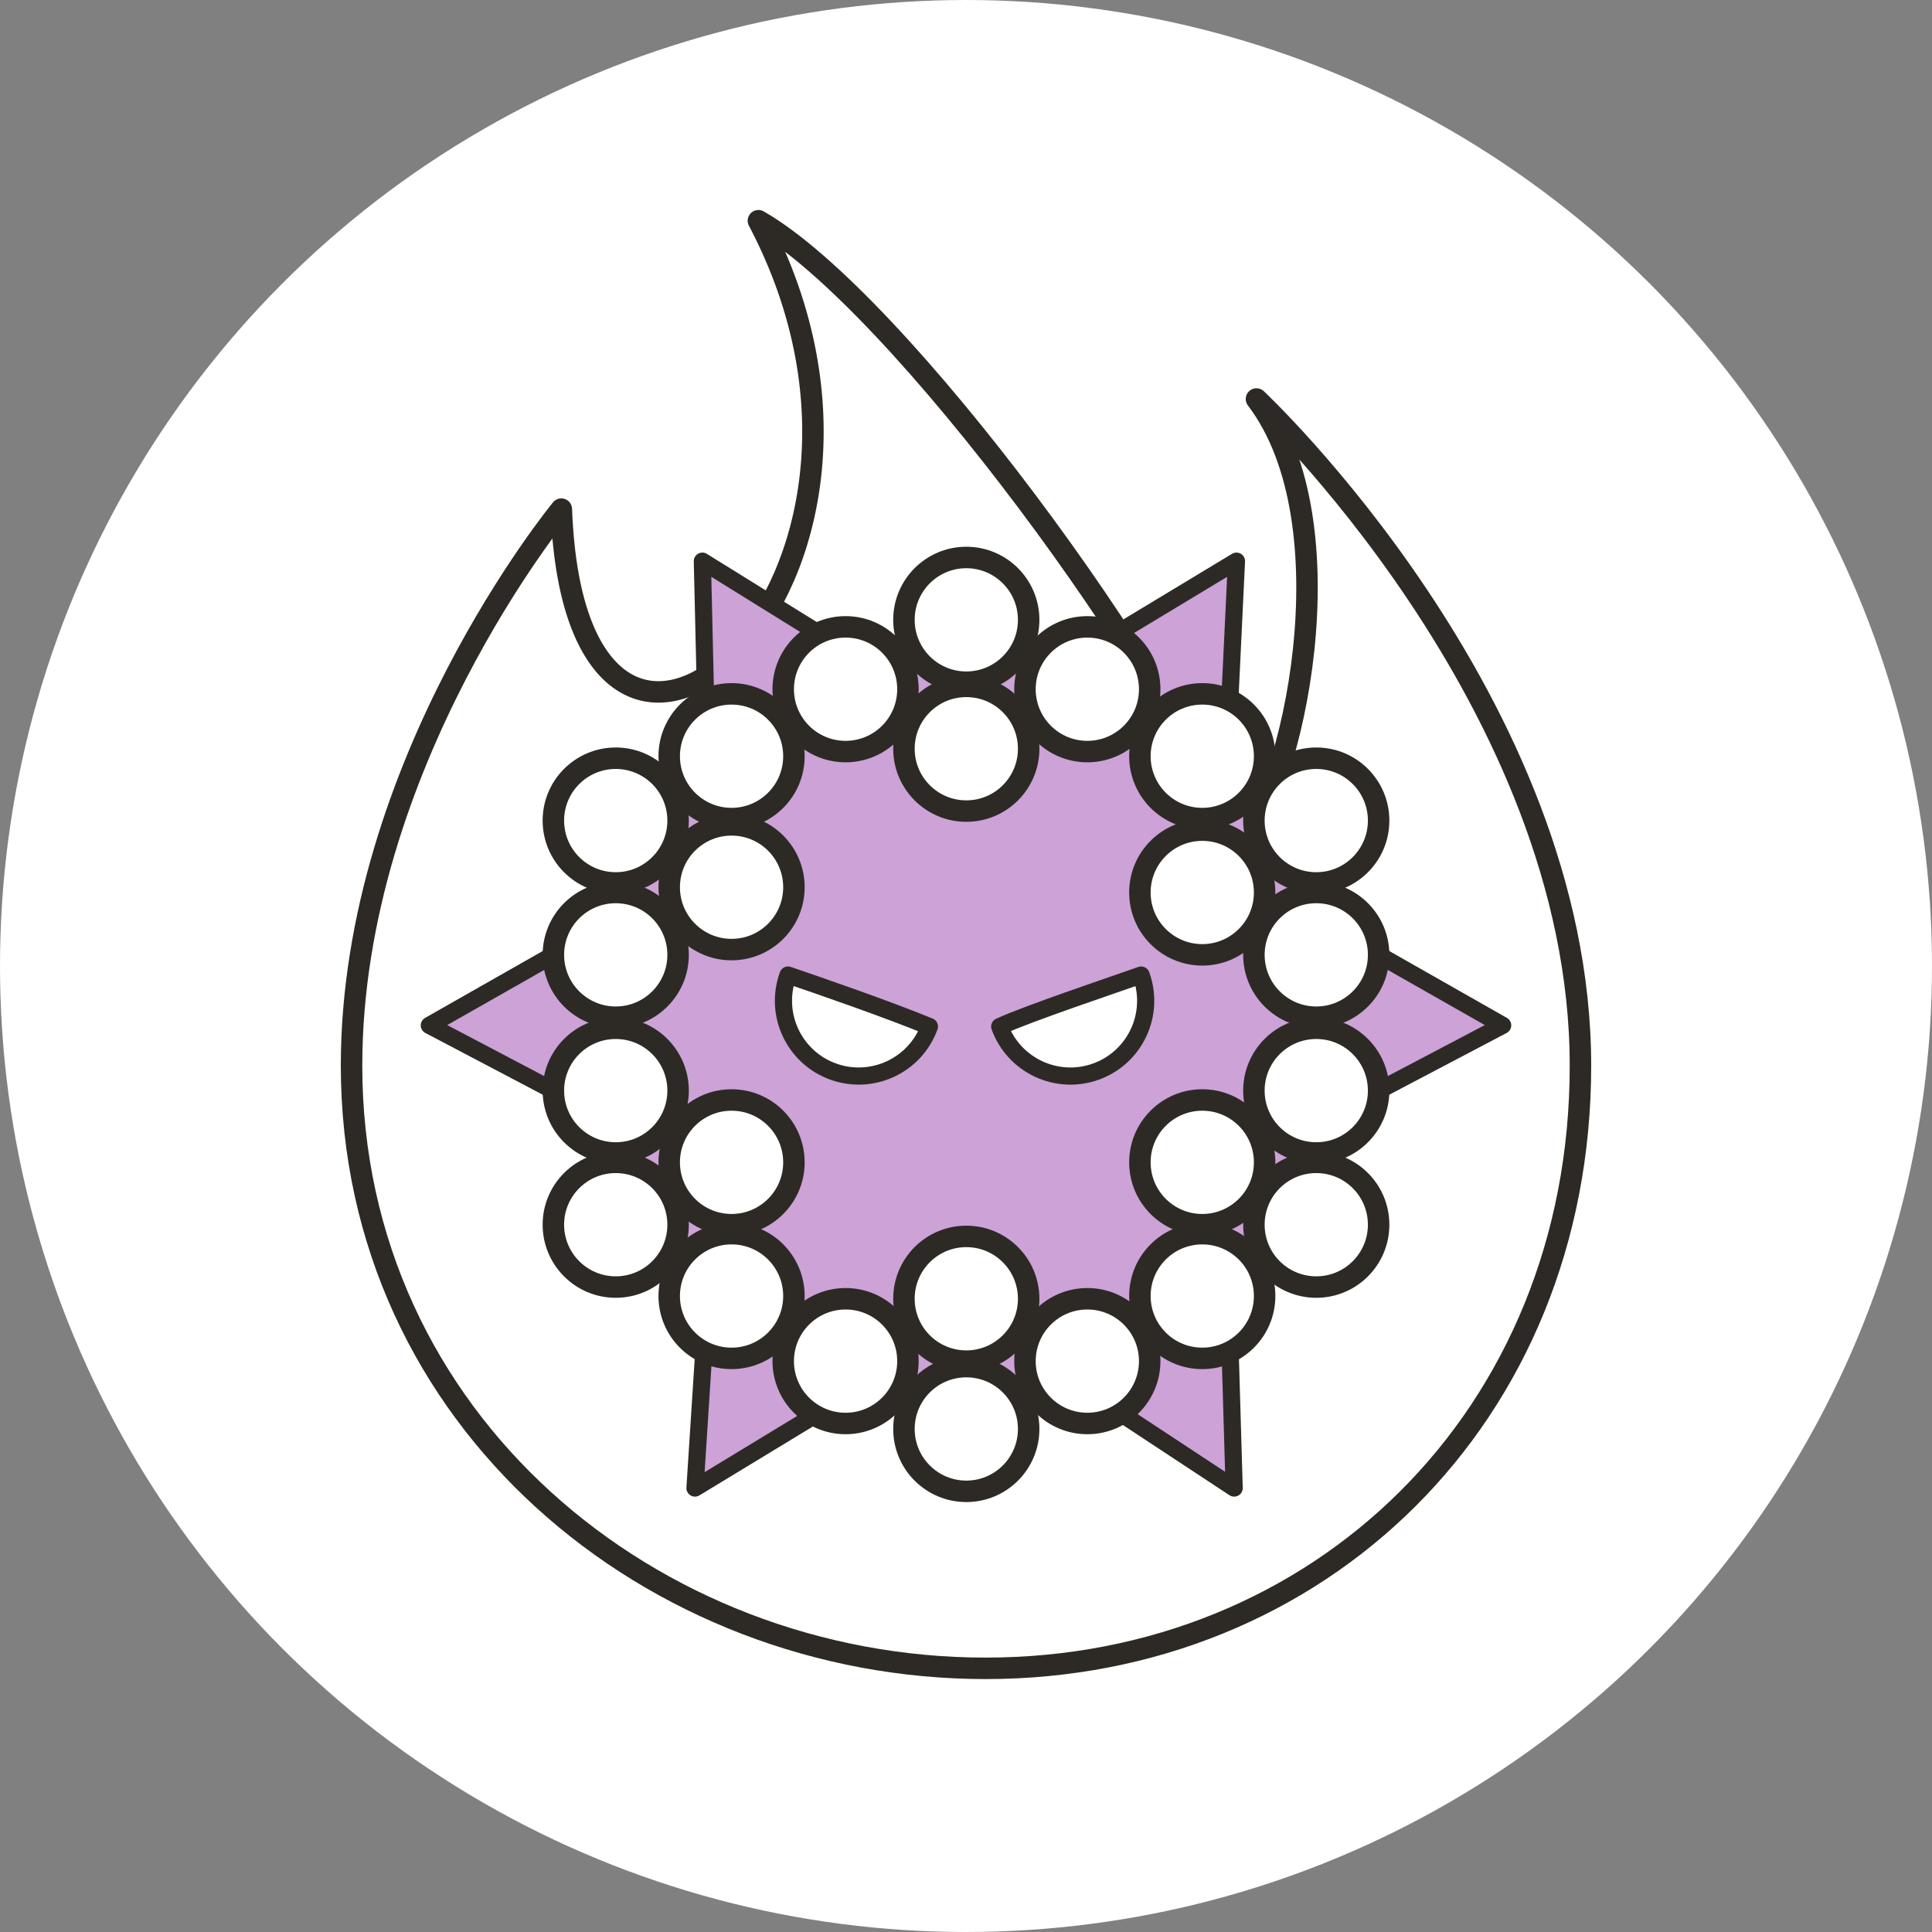 <svg viewBox="0 0 450 450" height="450" width="450" xmlns="http://www.w3.org/2000/svg" data-sanitized-data-name="Layer 2" data-name="Layer 2" id="b">
  <rect x="0" y="0" width="450" height="450" fill="#808080" stroke="none"/>
  <g data-sanitized-data-name="photos" data-name="photos" id="c">
    <circle stroke-width="0" fill="#fff" r="225" cy="225" cx="225"></circle>
  </g>
  <g data-sanitized-data-name="doggos" data-name="doggos" id="d">
    <g>
      <path stroke-width="5" stroke-linejoin="round" stroke-linecap="round" stroke="#2d2a26" fill="#fff" d="M368.118,248.213c0-84.627-75.463-155.278-75.463-155.278,22.138,29.062,8.582,91.779-4.293,105.023-14.594-39.571-79.231-127.987-111.716-146.547,44.64,84.698-42.455,159.772-45.9,67.175,0,0-48.864,59.255-48.864,129.627,0,82.602,70.17,140.375,147.697,140.375s138.539-58.567,138.539-140.375Z"></path>
      <polygon stroke-width="0" fill="#cca2d7" points="143.416 191.129 143.416 285.701 225.071 332.834 306.584 285.257 306.584 189.763 225.071 144.372 143.416 191.129"></polygon>
      <polygon stroke-width="4" stroke-linejoin="round" stroke-linecap="round" stroke="#2d2a26" fill="#cca2d7" points="190.615 147.473 163.593 130.706 164.344 162.937 184.92 169.253 190.615 147.473"></polygon>
      <polygon stroke-width="4" stroke-linejoin="round" stroke-linecap="round" stroke="#2d2a26" fill="#cca2d7" points="286.448 163.108 287.995 130.706 259.941 147.639 266.247 167.032 286.448 163.108"></polygon>
      <polygon stroke-width="4" stroke-linejoin="round" stroke-linecap="round" stroke="#2d2a26" fill="#cca2d7" points="128.891 222.403 100 238.827 128.891 254.026 145.371 238.215 128.891 222.403"></polygon>
      <polygon stroke-width="4" stroke-linejoin="round" stroke-linecap="round" stroke="#2d2a26" fill="#cca2d7" points="163.92 314.86 161.875 346.594 189.767 329.656 184.595 309.396 163.92 314.86"></polygon>
      <polygon stroke-width="4" stroke-linejoin="round" stroke-linecap="round" stroke="#2d2a26" fill="#cca2d7" points="261.12 329.24 287.459 346.594 286.528 314.86 267.038 310.108 261.12 329.24"></polygon>
      <path stroke-width="4" stroke-linejoin="round" stroke-linecap="round" stroke="#2d2a26" fill="#fff" d="M265.791,227.112c-6.049,2.148-26.186,8.889-32.938,11.989,3.311,9.096,13.368,13.785,22.463,10.475,9.096-3.311,13.785-13.368,10.475-22.463Z"></path>
      <path stroke-width="4" stroke-linejoin="round" stroke-linecap="round" stroke="#2d2a26" fill="#fff" d="M216.479,239.1c-9.205-3.815-25.936-9.624-32.938-11.989-3.311,9.096,1.379,19.153,10.475,22.463,9.096,3.311,19.153-1.379,22.463-10.475Z"></path>
      <polygon stroke-width="4" stroke-linejoin="round" stroke-linecap="round" stroke="#2d2a26" fill="#cca2d7" points="321.109 254.026 350 238.827 321.109 222.403 305.556 238.827 321.109 254.026"></polygon>
      <circle stroke-width="5" stroke-linejoin="round" stroke-linecap="round" stroke="#2d2a26" fill="#fff" r="14.525" cy="144.372" cx="225.071"></circle>
      <circle stroke-width="5" stroke-linejoin="round" stroke-linecap="round" stroke="#2d2a26" fill="#fff" r="14.525" cy="174.393" cx="225.071"></circle>
      <circle stroke-width="5" stroke-linejoin="round" stroke-linecap="round" stroke="#2d2a26" fill="#fff" r="14.525" cy="191.129" cx="306.584"></circle>
      <circle stroke-width="5" stroke-linejoin="round" stroke-linecap="round" stroke="#2d2a26" fill="#fff" r="14.525" cy="285.257" cx="306.584"></circle>
      <circle stroke-width="5" stroke-linejoin="round" stroke-linecap="round" stroke="#2d2a26" fill="#fff" r="14.525" cy="254.026" cx="306.584"></circle>
      <circle stroke-width="5" stroke-linejoin="round" stroke-linecap="round" stroke="#2d2a26" fill="#fff" r="14.525" cy="222.403" cx="306.584"></circle>
      <circle stroke-width="5" stroke-linejoin="round" stroke-linecap="round" stroke="#2d2a26" fill="#fff" r="14.525" cy="191.129" cx="143.416"></circle>
      <circle stroke-width="5" stroke-linejoin="round" stroke-linecap="round" stroke="#2d2a26" fill="#fff" r="14.525" cy="285.257" cx="143.416"></circle>
      <circle stroke-width="5" stroke-linejoin="round" stroke-linecap="round" stroke="#2d2a26" fill="#fff" r="14.525" cy="301.869" cx="170.395"></circle>
      <circle stroke-width="5" stroke-linejoin="round" stroke-linecap="round" stroke="#2d2a26" fill="#fff" r="14.525" cy="176.138" cx="170.395"></circle>
      <circle stroke-width="5" stroke-linejoin="round" stroke-linecap="round" stroke="#2d2a26" fill="#fff" r="14.525" cy="301.869" cx="280.03"></circle>
      <circle stroke-width="5" stroke-linejoin="round" stroke-linecap="round" stroke="#2d2a26" fill="#fff" r="14.525" cy="270.732" cx="280.03"></circle>
      <circle stroke-width="5" stroke-linejoin="round" stroke-linecap="round" stroke="#2d2a26" fill="#fff" r="14.525" cy="207.878" cx="280.03"></circle>
      <circle stroke-width="5" stroke-linejoin="round" stroke-linecap="round" stroke="#2d2a26" fill="#fff" r="14.525" cy="176.138" cx="280.03"></circle>
      <circle stroke-width="5" stroke-linejoin="round" stroke-linecap="round" stroke="#2d2a26" fill="#fff" r="14.525" cy="317.033" cx="196.952"></circle>
      <circle stroke-width="5" stroke-linejoin="round" stroke-linecap="round" stroke="#2d2a26" fill="#fff" r="14.525" cy="160.533" cx="196.952"></circle>
      <circle stroke-width="5" stroke-linejoin="round" stroke-linecap="round" stroke="#2d2a26" fill="#fff" r="14.525" cy="317.033" cx="253.26"></circle>
      <circle stroke-width="5" stroke-linejoin="round" stroke-linecap="round" stroke="#2d2a26" fill="#fff" r="14.525" cy="160.533" cx="253.26"></circle>
      <circle stroke-width="5" stroke-linejoin="round" stroke-linecap="round" stroke="#2d2a26" fill="#fff" r="14.525" cy="254.026" cx="143.416"></circle>
      <circle stroke-width="5" stroke-linejoin="round" stroke-linecap="round" stroke="#2d2a26" fill="#fff" r="14.525" cy="270.732" cx="170.395"></circle>
      <circle stroke-width="5" stroke-linejoin="round" stroke-linecap="round" stroke="#2d2a26" fill="#fff" r="14.525" cy="206.652" cx="170.395"></circle>
      <circle stroke-width="5" stroke-linejoin="round" stroke-linecap="round" stroke="#2d2a26" fill="#fff" r="14.525" cy="222.403" cx="143.416"></circle>
      <circle stroke-width="5" stroke-linejoin="round" stroke-linecap="round" stroke="#2d2a26" fill="#fff" r="14.525" cy="332.834" cx="225.071"></circle>
      <circle stroke-width="5" stroke-linejoin="round" stroke-linecap="round" stroke="#2d2a26" fill="#fff" r="14.525" cy="302.508" cx="225.071"></circle>
    </g>
  </g>
</svg>